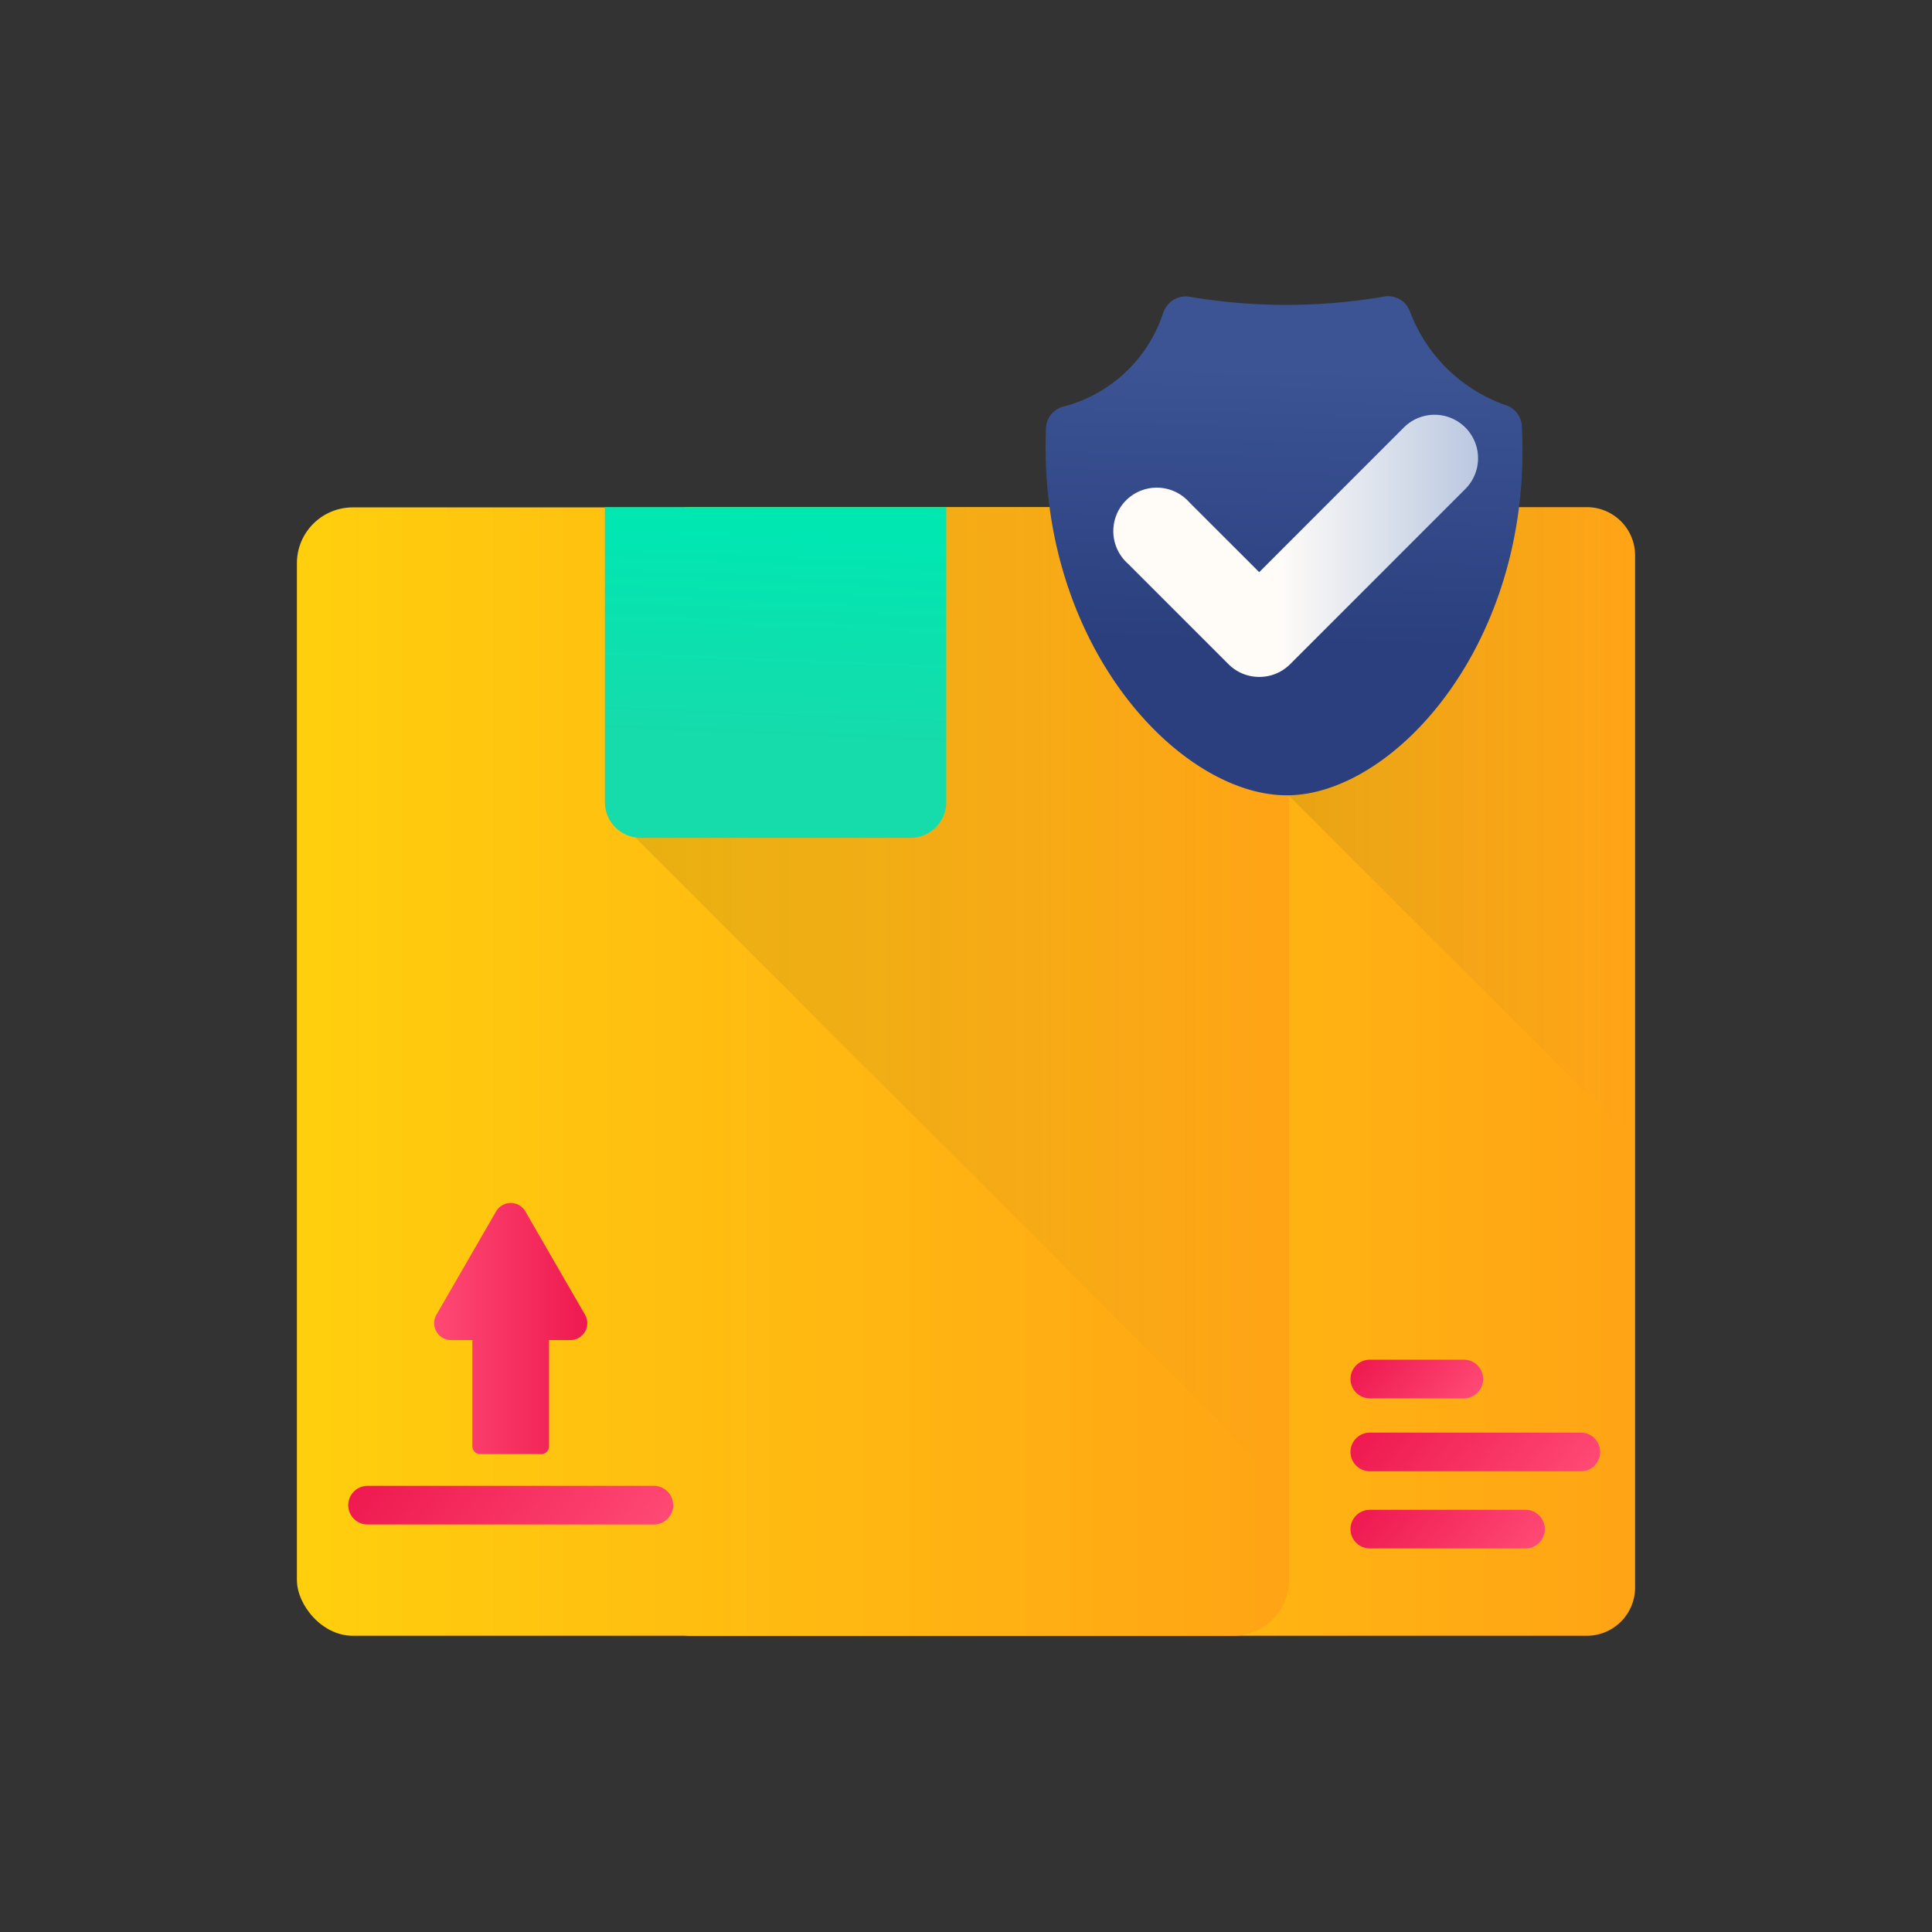 <svg xmlns="http://www.w3.org/2000/svg" xmlns:xlink="http://www.w3.org/1999/xlink" viewBox="0 0 400 400"><rect x="0" y="0" width="400" height="400" fill="#333333" stroke="none"/><defs><style>.cls-1{fill:url(#linear-gradient);}.cls-2{fill:url(#linear-gradient-2);}.cls-3{fill:url(#linear-gradient-3);}.cls-4,.cls-6{opacity:0.1;}.cls-4{fill:url(#linear-gradient-4);}.cls-5{fill:url(#linear-gradient-5);}.cls-6{fill:url(#linear-gradient-6);}.cls-7{fill:url(#linear-gradient-7);}.cls-8{fill:url(#linear-gradient-8);}.cls-9{fill:url(#linear-gradient-9);}.cls-10{fill:url(#linear-gradient-10);}.cls-11{fill:url(#linear-gradient-11);}.cls-12{fill:url(#linear-gradient-12);}</style><linearGradient id="linear-gradient" x1="133.12" y1="221.86" x2="338.53" y2="221.86" gradientUnits="userSpaceOnUse"><stop offset="0" stop-color="#ffcf0d"/><stop offset="1" stop-color="#ffa415"/></linearGradient><linearGradient id="linear-gradient-2" x1="61.47" y1="221.85" x2="266.88" y2="221.85" xlink:href="#linear-gradient"/><linearGradient id="linear-gradient-3" x1="89.88" y1="275.05" x2="121.59" y2="275.05" gradientUnits="userSpaceOnUse"><stop offset="0" stop-color="#ff4974"/><stop offset="1" stop-color="#ee1950"/></linearGradient><linearGradient id="linear-gradient-4" x1="131.63" y1="207.04" x2="267.15" y2="207.04" gradientUnits="userSpaceOnUse"><stop offset="0" stop-color="#1d1d1b"/><stop offset="0.99" stop-color="#2b3f7e" stop-opacity="0"/></linearGradient><linearGradient id="linear-gradient-5" x1="161.63" y1="109.91" x2="159.86" y2="153.08" gradientUnits="userSpaceOnUse"><stop offset="0" stop-color="#00e7b2"/><stop offset="1" stop-color="#16dbab"/></linearGradient><linearGradient id="linear-gradient-6" x1="266.76" y1="170.73" x2="338.53" y2="170.73" xlink:href="#linear-gradient-4"/><linearGradient id="linear-gradient-7" x1="266.31" y1="76.17" x2="264.84" y2="133.48" gradientUnits="userSpaceOnUse"><stop offset="0" stop-color="#3c5494"/><stop offset="1" stop-color="#2b3f7e"/></linearGradient><linearGradient id="linear-gradient-8" x1="230.88" y1="112.99" x2="306.02" y2="112.99" gradientUnits="userSpaceOnUse"><stop offset="0.45" stop-color="#fffcf8"/><stop offset="1" stop-color="#bac8e1"/></linearGradient><linearGradient id="linear-gradient-9" x1="126.65" y1="328.67" x2="84.83" y2="294.58" xlink:href="#linear-gradient-3"/><linearGradient id="linear-gradient-10" x1="302.29" y1="292.8" x2="284.39" y2="278.22" xlink:href="#linear-gradient-3"/><linearGradient id="linear-gradient-11" x1="321.68" y1="313.83" x2="289.23" y2="287.38" xlink:href="#linear-gradient-3"/><linearGradient id="linear-gradient-12" x1="312.51" y1="327.01" x2="286.94" y2="306.17" xlink:href="#linear-gradient-3"/></defs><g id="Layer_16" data-name="Layer 16"><path class="cls-1" d="M338.53,115V328.67a10,10,0,0,1-10,10H143.11a10,10,0,0,1-10-10V115a10,10,0,0,1,10-10H328.53A10,10,0,0,1,338.53,115Z"/><rect class="cls-2" x="61.47" y="105.05" width="205.41" height="233.62" rx="11.57"/><path class="cls-3" d="M121.12,272.2l-12.35-21.39a3.5,3.5,0,0,0-6.06,0L90.36,272.2a3.5,3.5,0,0,0,3,5.25H97.8v22a1.6,1.6,0,0,0,1.6,1.6h12.67a1.6,1.6,0,0,0,1.6-1.6v-22h4.42A3.5,3.5,0,0,0,121.12,272.2Z"/><polygon class="cls-4" points="131.63 173.51 267.15 309.03 267.15 105.05 174.02 105.05 131.63 173.51"/><path class="cls-5" d="M125.24,105h70.67a0,0,0,0,1,0,0v61.06a7.4,7.4,0,0,1-7.4,7.4H132.64a7.4,7.4,0,0,1-7.4-7.4V105A0,0,0,0,1,125.24,105Z"/><path class="cls-6" d="M338.53,115V236.42l-71.77-71.77,1.13-59.6h60.64A10,10,0,0,1,338.53,115Z"/><path class="cls-7" d="M240.88,64.69a4.83,4.83,0,0,1,5.39-3.25,119.29,119.29,0,0,0,19.46,1.68,119.55,119.55,0,0,0,20.86-1.72,4.78,4.78,0,0,1,5.29,3,32.75,32.75,0,0,0,20,19.53,4.79,4.79,0,0,1,3.2,4.27c2.35,44.75-26.3,76.17-48.35,76.46-22.21.29-52-30.8-50.17-76.06a4.78,4.78,0,0,1,3.59-4.41,29.51,29.51,0,0,0,20.7-19.49Z"/><path class="cls-8" d="M260.71,140.15a9,9,0,0,1-6.37-2.64l-20.82-20.82A9,9,0,1,1,246.24,104l14.47,14.46,29.94-29.95a9,9,0,0,1,12.73,12.73l-36.31,36.31A9,9,0,0,1,260.71,140.15Z"/><path class="cls-9" d="M135.38,315.63H76.1a4,4,0,0,1,0-8h59.28a4,4,0,0,1,0,8Z"/><path class="cls-10" d="M303.07,289.51H283.61a4,4,0,0,1,0-8h19.46a4,4,0,0,1,0,8Z"/><path class="cls-11" d="M327.3,304.61H283.61a4,4,0,0,1,0-8H327.3a4,4,0,1,1,0,8Z"/><path class="cls-12" d="M315.84,320.59H283.61a4,4,0,0,1,0-8h32.23a4,4,0,0,1,0,8Z"/></g></svg>